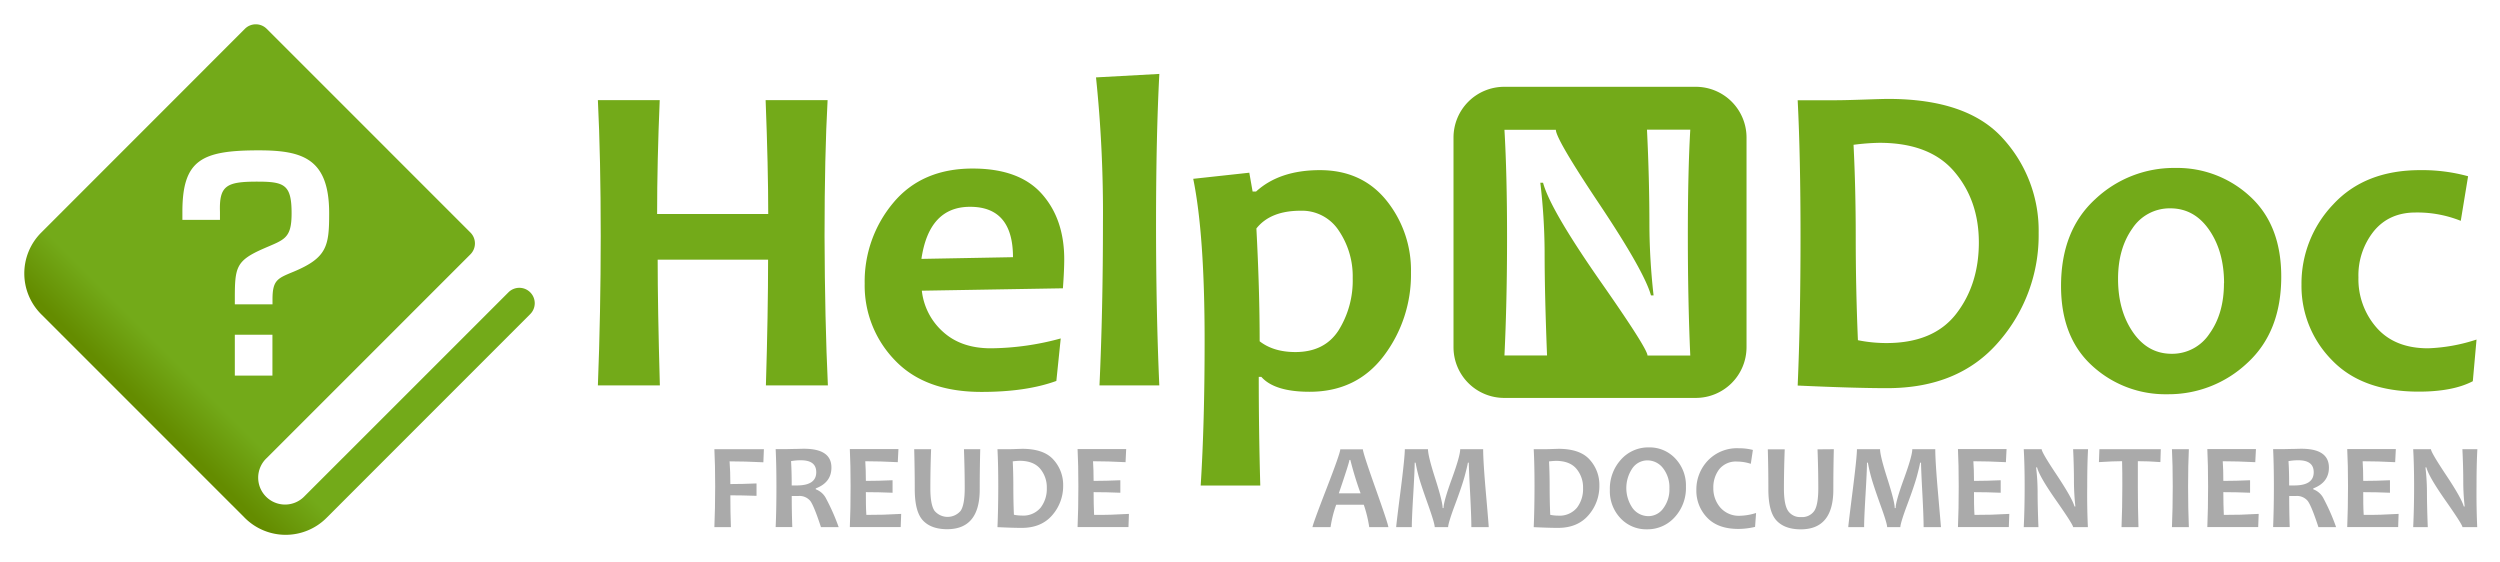 <svg xmlns="http://www.w3.org/2000/svg" xmlns:xlink="http://www.w3.org/1999/xlink" width="720" height="161.84" viewBox="0 0 720 161.84"><defs><linearGradient id="a" x1="172.19" y1="69.97" x2="238.43" y2="69.97" gradientUnits="userSpaceOnUse"><stop offset="0" stop-color="#73aa19"/><stop offset="1" stop-color="#73aa19"/></linearGradient><linearGradient id="b" x1="249.03" y1="80.69" x2="306.5" y2="80.69" xlink:href="#a"/><linearGradient id="c" x1="315.64" y1="66.18" x2="333.88" y2="66.18" xlink:href="#a"/><linearGradient id="d" x1="343.65" y1="94.41" x2="406.36" y2="94.41" xlink:href="#a"/><linearGradient id="e" x1="418.61" y1="69.78" x2="503.02" y2="69.78" xlink:href="#a"/><linearGradient id="f" x1="517.73" y1="70.16" x2="587.13" y2="70.16" xlink:href="#a"/><linearGradient id="g" x1="593.5" y1="80.91" x2="656.97" y2="80.91" xlink:href="#a"/><linearGradient id="h" x1="662.83" y1="80.91" x2="713.24" y2="80.91" xlink:href="#a"/><linearGradient id="i" x1="42.7" y1="118.3" x2="53.76" y2="107.24" gradientUnits="userSpaceOnUse"><stop offset="0" stop-color="#648c00"/><stop offset="1" stop-color="#73aa19"/></linearGradient></defs><title>logo-de</title><path d="M399.85,151.82h-5.51a36.08,36.08,0,0,0-1.57-6.45h-7.95a33.56,33.56,0,0,0-1.62,6.45H378q0-.67,4-11t4-11.42h6.51q0,1,3.64,11.25T399.85,151.82Zm-8-9.74a96.25,96.25,0,0,1-2.95-9.62h-.27q0,.66-3.05,9.62Z" style="fill:#aaa"/><path d="M428.75,151.82h-5q0-2.92-.36-9.89t-.38-8.68h-.26c-.11.69-.42,2-.91,3.83s-1.42,4.6-2.78,8.23-2,5.8-2,6.51H413.2q0-1.09-1.95-6.57c-1.3-3.64-2.16-6.2-2.56-7.66a43.38,43.38,0,0,1-1-4.34h-.26q0,2.16-.42,9.24t-.41,9.33H402.1c0-.34.41-3.8,1.25-10.36s1.24-10.6,1.24-12.09h6.67q0,1.94,2.11,8.52c1.4,4.39,2.11,7.2,2.11,8.43h.26q0-1.86,2.4-8.45c1.6-4.39,2.4-7.23,2.4-8.5h6.61q0,3.57.8,12.73C428.49,148.21,428.75,151.45,428.75,151.82Z" style="fill:#aaa"/><path d="M460.62,139.82a12.71,12.71,0,0,1-3.13,8.55q-3.14,3.66-8.78,3.66-2.55,0-7-.21.22-5.2.23-11.74,0-6.29-.23-10.71h3c.49,0,1.22,0,2.2-.05l1.91-.06q6.22,0,9,3.11A10.76,10.76,0,0,1,460.62,139.82Zm-4.7.74A8.29,8.29,0,0,0,454,135q-1.92-2.26-5.88-2.27a19.17,19.17,0,0,0-2,.16q.18,3.45.18,7.21c0,2.75.05,5.47.17,8.17a11.28,11.28,0,0,0,2.24.23,6.49,6.49,0,0,0,5.48-2.31A8.86,8.86,0,0,0,455.92,140.56Z" style="fill:#aaa"/><path d="M485.55,140.18a12.39,12.39,0,0,1-3.24,8.78,10.51,10.51,0,0,1-8,3.48,10.1,10.1,0,0,1-7.61-3.2,11.28,11.28,0,0,1-3.06-8.13,12.44,12.44,0,0,1,3.23-8.78,10.51,10.51,0,0,1,8-3.48,10.11,10.11,0,0,1,7.61,3.19A11.25,11.25,0,0,1,485.55,140.18Zm-4.76.5a8.93,8.93,0,0,0-1.84-5.85,5.67,5.67,0,0,0-4.54-2.24,5.26,5.26,0,0,0-4.27,2.26,10.14,10.14,0,0,0,.09,11.55,5.67,5.67,0,0,0,4.54,2.25,5.26,5.26,0,0,0,4.27-2.27A9,9,0,0,0,480.79,140.68Z" style="fill:#aaa"/><path d="M505.75,147.74l-.29,4a20.7,20.7,0,0,1-4.82.59q-5.91,0-9-3.27a11.14,11.14,0,0,1-3.09-7.94,12.11,12.11,0,0,1,3.28-8.44,11.6,11.6,0,0,1,9-3.58,15.94,15.94,0,0,1,4,.48l-.6,4a12.83,12.83,0,0,0-3.89-.65,6.17,6.17,0,0,0-5.2,2.21,8.57,8.57,0,0,0-1.7,5.39,8.41,8.41,0,0,0,2,5.63,7.06,7.06,0,0,0,5.67,2.38A16.61,16.61,0,0,0,505.75,147.74Z" style="fill:#aaa"/><path d="M528.14,129.37Q528,135.16,528,141q0,11.44-9.37,11.45-4.64,0-7-2.54t-2.34-9.1q0-5.81-.16-11.4H514q-.22,5.82-.23,11.24,0,4.74,1.21,6.5a4.17,4.17,0,0,0,3.72,1.76,4.23,4.23,0,0,0,3.8-1.75c.78-1.16,1.17-3.35,1.17-6.54q0-5.27-.22-11.21Z" style="fill:#aaa"/><path d="M559,151.82h-5q0-2.92-.37-9.89t-.37-8.68H553c-.12.69-.42,2-.91,3.83s-1.43,4.6-2.79,8.23-2,5.8-2,6.51h-3.8q0-1.09-2-6.57c-1.3-3.64-2.15-6.2-2.55-7.66a43.46,43.46,0,0,1-1-4.34h-.26q0,2.16-.42,9.24t-.4,9.33H532.3c0-.34.42-3.8,1.25-10.36s1.25-10.6,1.25-12.09h6.66c0,1.29.71,4.13,2.11,8.52s2.11,7.2,2.11,8.43h.26q0-1.86,2.4-8.45c1.6-4.39,2.4-7.23,2.4-8.5h6.62q0,3.57.8,12.73T559,151.82Z" style="fill:#aaa"/><path d="M578.68,148l-.14,3.79H563.89q.23-5.2.22-11.74,0-6.29-.22-10.71h14l-.19,3.77q-5.16-.27-9.37-.27c.12,1.6.18,3.48.18,5.66,2.4,0,5-.07,7.69-.19v3.6c-2.68-.11-5.25-.17-7.69-.17,0,2.33,0,4.52.14,6.55Q573.34,148.32,578.68,148Z" style="fill:#aaa"/><path d="M601.31,151.82h-4.25q0-.7-4.73-7.47-5-7.11-5.65-9.74h-.28a60.22,60.22,0,0,1,.43,6.83q0,4.26.24,10.38h-4.23c.17-3.56.26-7.48.26-11.74s-.09-7.77-.26-10.71H588q0,.91,4.26,7.29c3,4.52,4.75,7.59,5.19,9.2h.26a66.86,66.86,0,0,1-.41-6.9q0-4.68-.24-9.59h4.3q-.24,4.27-.24,10.71C601.07,144.4,601.15,148.32,601.31,151.82Z" style="fill:#aaa"/><path d="M622.31,129.37l-.12,3.71c-2.3-.18-4.46-.26-6.49-.26q0,3.26,0,7.26,0,6.21.18,11.74H611c.15-3.65.23-7.57.23-11.74,0-2.62,0-5-.07-7.26q-2.43,0-6.67.27l.14-3.72Z" style="fill:#aaa"/><path d="M630.39,151.82h-4.87c.15-3.56.23-7.48.23-11.74s-.08-7.77-.23-10.71h4.87c-.14,2.9-.22,6.46-.22,10.71S630.25,148.33,630.39,151.82Z" style="fill:#aaa"/><path d="M650.5,148l-.14,3.79H635.71q.22-5.2.22-11.74,0-6.29-.22-10.71h14l-.19,3.77q-5.18-.27-9.37-.27c.12,1.6.17,3.48.17,5.66,2.4,0,5-.07,7.7-.19v3.6c-2.69-.11-5.25-.17-7.7-.17,0,2.33.05,4.52.14,6.55Q645.17,148.32,650.5,148Z" style="fill:#aaa"/><path d="M672.8,151.82h-5.09c-1.33-4.07-2.36-6.58-3.07-7.53a4,4,0,0,0-3.44-1.44l-1.91,0q0,4.44.15,8.95h-4.78c.14-3.47.22-7.38.22-11.74,0-4.19-.08-7.76-.22-10.71h3l2.16-.05c1.1,0,2.11-.06,3-.06q7.9,0,7.91,5.42c0,2.86-1.51,4.86-4.51,6v.26a5.39,5.39,0,0,1,3,2.72A59.19,59.19,0,0,1,672.8,151.82ZM666.35,136q0-3.44-4.41-3.44a14.36,14.36,0,0,0-2.86.25q.2,2.67.19,7c.63,0,1.16,0,1.6,0Q666.35,139.77,666.35,136Z" style="fill:#aaa"/><path d="M690.8,148l-.13,3.79H676q.22-5.2.23-11.74,0-6.29-.23-10.71h14l-.19,3.77q-5.17-.27-9.37-.27c.11,1.6.17,3.48.17,5.66,2.4,0,5-.07,7.7-.19v3.6c-2.69-.11-5.25-.17-7.7-.17,0,2.33,0,4.52.14,6.55C683.89,148.32,687.25,148.22,690.8,148Z" style="fill:#aaa"/><path d="M713.44,151.82h-4.25q0-.7-4.74-7.47-5-7.11-5.65-9.74h-.27a62.64,62.64,0,0,1,.43,6.83q0,4.26.24,10.38H695c.17-3.56.26-7.48.26-11.74s-.09-7.77-.26-10.71h5.12c0,.61,1.41,3,4.25,7.29q4.53,6.78,5.2,9.2h.26a64.17,64.17,0,0,1-.41-6.9c0-3.12-.09-6.32-.25-9.59h4.31q-.24,4.27-.24,10.71C713.2,144.4,713.28,148.32,713.44,151.82Z" style="fill:#aaa"/><path d="M220,129.37l-.15,3.77q-5.39-.27-9.73-.27.22,2.94.22,6.54,3.33,0,7.54-.18v3.57c-2.84-.1-5.36-.15-7.54-.15q0,4.88.16,9.17h-4.76q.22-5.2.23-11.74,0-6.29-.23-10.71Z" style="fill:#aaa"/><path d="M241.54,151.82h-5.1q-2-6.1-3.06-7.53a4,4,0,0,0-3.45-1.44l-1.91,0q0,4.44.16,8.95h-4.79q.23-5.2.22-11.74,0-6.29-.22-10.71h3l2.16-.05c1.1,0,2.11-.06,3-.06q7.91,0,7.9,5.42c0,2.86-1.5,4.86-4.51,6v.26a5.41,5.41,0,0,1,3,2.72A60.47,60.47,0,0,1,241.54,151.82ZM235.08,136q0-3.44-4.41-3.44a14.25,14.25,0,0,0-2.85.25c.12,1.78.19,4.1.19,7,.63,0,1.16,0,1.6,0Q235.08,139.77,235.08,136Z" style="fill:#aaa"/><path d="M259.54,148l-.14,3.79H244.75q.23-5.2.22-11.74,0-6.29-.22-10.71h14l-.19,3.77q-5.16-.27-9.36-.27c.11,1.6.17,3.48.17,5.66,2.4,0,5-.07,7.69-.19v3.6c-2.68-.11-5.25-.17-7.69-.17,0,2.33,0,4.52.14,6.55Q254.2,148.32,259.54,148Z" style="fill:#aaa"/><path d="M282.31,129.37q-.15,5.79-.15,11.59,0,11.44-9.37,11.45-4.64,0-7-2.54t-2.34-9.1c0-3.87-.06-7.67-.16-11.4h4.87q-.22,5.82-.22,11.24,0,4.74,1.2,6.5a4.92,4.92,0,0,0,7.53,0c.78-1.16,1.17-3.35,1.17-6.54,0-3.51-.08-7.25-.22-11.21Z" style="fill:#aaa"/><path d="M306.19,139.82a12.72,12.72,0,0,1-3.14,8.55q-3.14,3.66-8.78,3.66-2.55,0-7-.21.22-5.2.23-11.74,0-6.29-.23-10.71h3c.49,0,1.23,0,2.2-.05l1.91-.06q6.22,0,9,3.11A10.77,10.77,0,0,1,306.19,139.82Zm-4.71.74a8.33,8.33,0,0,0-1.92-5.58q-1.94-2.26-5.89-2.27a19,19,0,0,0-2,.16q.17,3.45.17,7.21c0,2.75.05,5.47.17,8.17a11.35,11.35,0,0,0,2.24.23,6.48,6.48,0,0,0,5.48-2.31A8.86,8.86,0,0,0,301.48,140.56Z" style="fill:#aaa"/><path d="M325.13,148l-.13,3.79H310.34q.23-5.2.23-11.74,0-6.29-.23-10.71h14l-.18,3.77q-5.17-.27-9.37-.27c.11,1.6.17,3.48.17,5.66,2.4,0,5-.07,7.7-.19v3.6c-2.69-.11-5.25-.17-7.7-.17,0,2.33.05,4.52.14,6.55C318.22,148.32,321.58,148.22,325.13,148Z" style="fill:#aaa"/><path d="M238.43,111H220.58q.63-20.88.63-36.21h-31.8q0,13.74.63,36.21H172.19q.81-20.82.82-43,0-22.39-.82-39.17H190q-.75,17.72-.75,32.8h32q0-13.31-.75-32.8h17.85q-.88,16-.88,39.17Q237.55,92.24,238.43,111Z" style="fill:url(#a)"/><path d="M306.5,74.64q0,3.21-.38,8.39l-40.63.69a18.55,18.55,0,0,0,6.12,11.86q5.24,4.74,13.76,4.73a78,78,0,0,0,20.12-2.84l-1.26,12.24q-8.7,3.17-21.58,3.16-16.27,0-24.95-9.15a30.87,30.87,0,0,1-8.67-22,35.24,35.24,0,0,1,8.23-23.31q8.24-9.87,22.87-9.87,13.38,0,19.87,7.25T306.5,74.64Zm-14.76-.57q0-14.52-12.37-14.51-11.79,0-14,15Z" style="fill:url(#b)"/><path d="M333.88,111H316.65q1-21.65,1-46.88a377.4,377.4,0,0,0-2-41.83l18.24-1q-.94,17.85-.95,42.83Q332.93,89.53,333.88,111Z" style="fill:url(#c)"/><path d="M406.36,78.48a38.73,38.73,0,0,1-7.82,24q-7.83,10.35-21.39,10.35-10.09,0-13.88-4.29h-.75q0,15.45.44,31.29H345.8q1.14-18.11,1.13-41.77,0-30.52-3.28-46.56l16.15-1.76.95,5.42h1Q368.51,49,380.12,49q12.11,0,19.18,8.74A32,32,0,0,1,406.36,78.48Zm-16.78,1.64a23.47,23.47,0,0,0-4-13.69,12.65,12.65,0,0,0-11-5.74q-8.7,0-12.74,5.11.94,17.73.94,32.49,4,3.1,10.29,3.1,8.38,0,12.42-6.22A27,27,0,0,0,389.58,80.12Z" style="fill:url(#d)"/><path d="M488.41,25h-55.2a14.61,14.61,0,0,0-14.6,14.61V100a14.6,14.6,0,0,0,14.6,14.6h55.2A14.61,14.61,0,0,0,503,100V39.61A14.61,14.61,0,0,0,488.41,25Zm-1.61,77.4H474.48q0-2-13.72-21.59Q446.41,60.2,444.4,52.62h-.79a176,176,0,0,1,1.24,19.76q0,12.32.7,30H433.28q.75-15.45.75-34,0-18.21-.75-31h14.81q0,2.64,12.33,21.1,13.11,19.6,15.06,26.59h.75a188.06,188.06,0,0,1-1.2-20q0-13.51-.7-27.73H486.8q-.71,12.38-.7,31T486.8,102.4Z" style="fill:url(#e)"/><path d="M587.13,67.13a46.58,46.58,0,0,1-11.48,31.29q-11.49,13.38-32.18,13.37-9.33,0-25.74-.75.82-19,.82-43,0-22.95-.82-39.17h11c1.81,0,4.5-.07,8.08-.19s5.91-.19,7-.19q22.77,0,33,11.35A39.3,39.3,0,0,1,587.13,67.13Zm-17.22,2.71q0-12.11-7.07-20.41t-21.58-8.3a66.07,66.07,0,0,0-7.44.57q.63,12.63.63,26.37,0,15.09.63,29.91a41.54,41.54,0,0,0,8.2.82q13.58,0,20.1-8.42T569.91,69.84Z" style="fill:url(#f)"/><path d="M657,79.68q0,15.9-9.78,24.86a33,33,0,0,1-23,9,31.1,31.1,0,0,1-21.64-8.17q-9-8.17-9-23,0-16,9.84-25a33,33,0,0,1,23.09-9A30.81,30.81,0,0,1,648,56.56Q657,64.79,657,79.68Zm-16.47,1.9q0-9.15-4.29-15.37T625,60a12.86,12.86,0,0,0-10.88,5.8Q610,71.61,610,80.31q0,9.15,4.29,15.37t11.17,6.21a12.85,12.85,0,0,0,10.88-5.8Q640.5,90.29,640.5,81.58Z" style="fill:url(#g)"/><path d="M713.24,97.79l-1.07,12q-5.74,3-15.59,3-16.27,0-25-9.09A30.33,30.33,0,0,1,662.83,82,32.94,32.94,0,0,1,672,58.83Q681.13,49,697,49a49.67,49.67,0,0,1,13.81,1.76L708.7,63.6a33.72,33.72,0,0,0-13-2.4q-7.63,0-12.05,5.39a20.32,20.32,0,0,0-4.42,13.28,21.14,21.14,0,0,0,5.24,14.51q5.24,5.94,14.83,5.93A49.89,49.89,0,0,0,713.24,97.79Z" style="fill:url(#h)"/><path d="M152.7,84.19a4.43,4.43,0,0,0-6.27,0L87.75,142.86a7.74,7.74,0,1,1-10.94-10.94l58.67-58.67a4.44,4.44,0,0,0,0-6.28L76.81,8.3a4.44,4.44,0,0,0-6.28,0L11.86,67a16.63,16.63,0,0,0,0,23.5l58.67,58.67h0a16.63,16.63,0,0,0,23.49,0L152.7,90.47A4.43,4.43,0,0,0,152.7,84.19ZM63.35,61v2.32H52.53V61c0-15,5.58-17.7,22-17.7,12.71,0,20.27,2.41,20.27,18.13,0,9.46-.61,12.81-10.32,16.85-4.55,1.88-6,2.4-6,7.9v1.46H67.63V86.17c0-9.19.27-11.08,8.35-14.61,5.93-2.58,8-2.83,8-10.14,0-8.25-2.06-9.11-9.89-9.11C65.24,52.31,63.1,53.43,63.35,61Zm4.28,47.18V96.4H78.46v11.77Z" style="fill:url(#i)"/></svg>